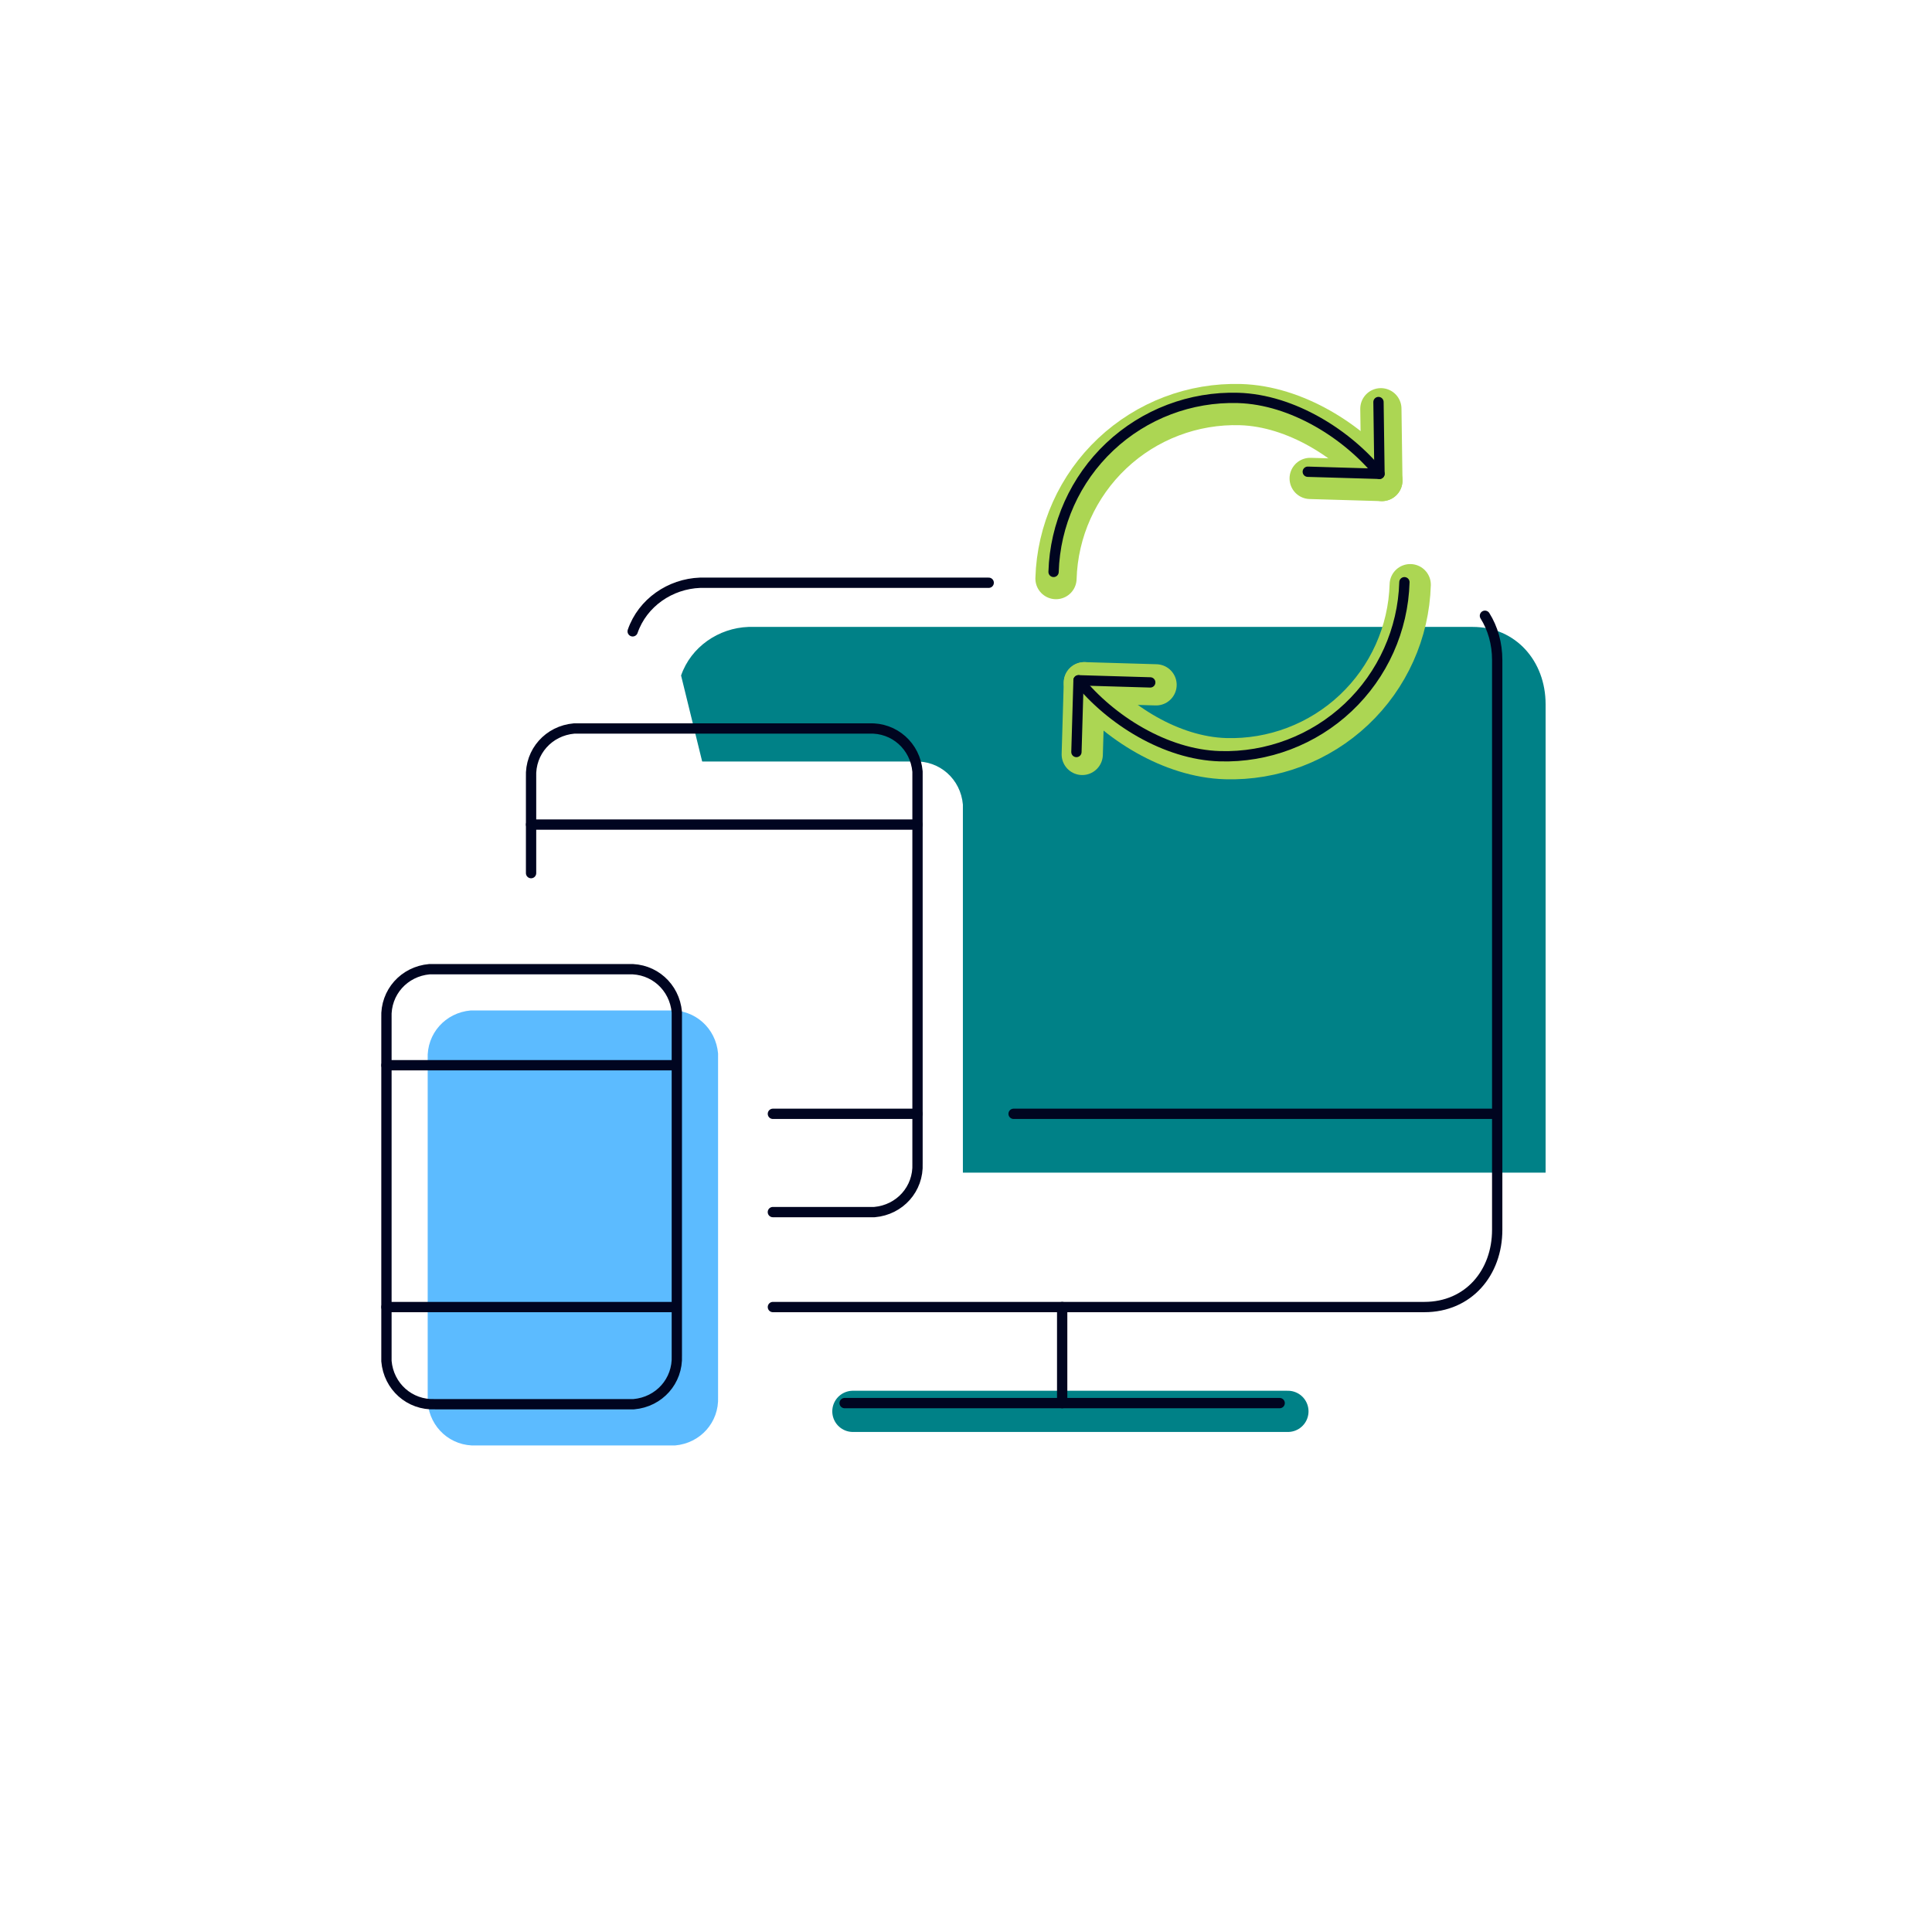 <svg width="750" height="750" viewBox="0 0 750 750" fill="none" xmlns="http://www.w3.org/2000/svg">
<rect x="0" y="0" width="750" height="750" fill="#333333" stroke="none"/>
<g clip-path="url(#clip0_2069_55)">
<path d="M750 0H0V750H750V0Z" fill="white"/>
<path d="M264.391 262.228C268.249 251.084 278.964 243.797 290.537 243.369H571.711C588.427 243.369 600 256.656 600 273.371V455.227H311.74" fill="#008187"/>
<path d="M223.774 351.761V314.472C223.345 304.614 230.632 296.47 240.49 295.613C241.347 295.613 241.776 295.613 242.633 295.613H354.931C364.79 295.184 372.933 302.471 373.791 312.329C373.791 313.186 373.791 313.614 373.791 314.472V464.486C374.219 474.344 366.933 482.487 357.074 483.344C356.217 483.344 355.789 483.344 354.931 483.344H301.627" fill="white"/>
<path d="M184.887 392.252H259.896C269.754 391.823 277.898 399.11 278.755 408.968C278.755 409.825 278.755 410.254 278.755 411.111V542.266C279.184 552.124 271.897 560.267 262.039 561.125C261.182 561.125 260.753 561.125 259.896 561.125H184.887C175.029 561.553 166.885 554.267 166.028 544.409C166.028 543.552 166.028 543.123 166.028 542.266V411.111C165.6 401.253 172.886 393.109 182.744 392.252C183.173 392.252 184.03 392.252 184.887 392.252Z" fill="#5CBBFF"/>
<path d="M331.09 547.886H499.966" stroke="#008187" stroke-width="16" stroke-linecap="round" stroke-linejoin="round"/>
<path d="M245.604 245.084C249.462 233.94 260.178 226.653 271.75 226.225H383.813M300.039 507.394H552.924C570.069 507.394 581.213 494.107 581.213 477.391V256.227C581.213 249.804 579.505 243.887 576.452 239.036" stroke="#000520" stroke-width="4" stroke-linecap="round"/>
<path d="M327.888 544.683H496.764" stroke="#000520" stroke-width="4" stroke-linecap="round" stroke-linejoin="round"/>
<path d="M412.334 507.393V544.682" stroke="#000520" stroke-width="4" stroke-linecap="round" stroke-linejoin="round"/>
<path d="M393.476 432.386H580.782" stroke="#000520" stroke-width="4" stroke-linecap="round" stroke-linejoin="round"/>
<path d="M206.161 338.949V301.66C205.732 291.802 213.018 283.658 222.877 282.801C223.734 282.801 224.163 282.801 225.02 282.801H337.318C347.176 282.372 355.32 289.659 356.177 299.517C356.177 300.374 356.177 300.802 356.177 301.66V451.674C356.606 461.532 349.319 469.675 339.461 470.532C338.604 470.532 338.175 470.532 337.318 470.532H300.028" stroke="#000520" stroke-width="4" stroke-linecap="round" stroke-linejoin="round"/>
<path d="M300.04 432.386H356.189" stroke="#000520" stroke-width="4" stroke-linecap="round" stroke-linejoin="round"/>
<path d="M168.877 376.238H243.886C253.744 375.81 261.888 383.096 262.745 392.954C262.745 393.811 262.745 394.24 262.745 395.097V526.252C263.173 536.11 255.887 544.254 246.029 545.111C245.171 545.111 244.743 545.111 243.886 545.111H168.877C159.019 545.54 150.875 538.253 150.018 528.395C150.018 527.538 150.018 527.109 150.018 526.252V395.097C149.589 385.239 156.876 377.095 166.734 376.238C167.163 376.238 168.02 376.238 168.877 376.238Z" stroke="#000520" stroke-width="4" stroke-linecap="round" stroke-linejoin="round"/>
<path d="M150.018 507.393H262.316" stroke="#000520" stroke-width="4" stroke-linecap="round" stroke-linejoin="round"/>
<path d="M150.018 413.527H262.316" stroke="#000520" stroke-width="4" stroke-linecap="round" stroke-linejoin="round"/>
<path d="M206.167 320.091H356.183" stroke="#000520" stroke-width="4" stroke-linecap="round" stroke-linejoin="round"/>
<path d="M409.936 224.611C410.479 206.155 418.333 188.67 431.769 176.003C445.206 163.336 463.125 156.525 481.585 157.068C502.768 157.69 524.115 171.279 536.448 186.54" stroke="#ACD653" stroke-width="16" stroke-linecap="round" stroke-linejoin="round"/>
<path d="M508.603 185.725L536.443 186.543L536.052 158.672" stroke="#ACD653" stroke-width="16" stroke-linecap="round" stroke-linejoin="round"/>
<path d="M547.445 226.968C546.903 245.425 539.049 262.909 525.612 275.576C512.176 288.243 494.257 295.054 475.797 294.512C454.614 293.889 433.267 280.301 420.934 265.039" stroke="#ACD653" stroke-width="16" stroke-linecap="round" stroke-linejoin="round"/>
<path d="M448.785 265.853L420.944 265.034L420.126 292.87" stroke="#ACD653" stroke-width="16" stroke-linecap="round" stroke-linejoin="round"/>
<path d="M408.998 222.015C409.541 203.559 417.394 186.074 430.831 173.407C444.268 160.74 462.187 153.929 480.646 154.471C501.829 155.094 523.176 168.683 535.509 183.944" stroke="#000520" stroke-width="4" stroke-linecap="round" stroke-linejoin="round"/>
<path d="M507.677 183.125L535.518 183.944L535.126 156.072" stroke="#000520" stroke-width="4" stroke-linecap="round" stroke-linejoin="round"/>
<path d="M545.194 226.02C544.651 244.476 536.798 261.961 523.361 274.628C509.924 287.295 492.005 294.106 473.546 293.564C452.362 292.941 431.015 279.352 418.683 264.091" stroke="#000520" stroke-width="4" stroke-linecap="round" stroke-linejoin="round"/>
<path d="M446.526 264.909L418.685 264.091L417.866 291.927" stroke="#000520" stroke-width="4" stroke-linecap="round" stroke-linejoin="round"/>
</g>
<defs>
<clipPath id="clip0_2069_55">
<rect width="750" height="750" fill="white"/>
</clipPath>
</defs>
</svg>
